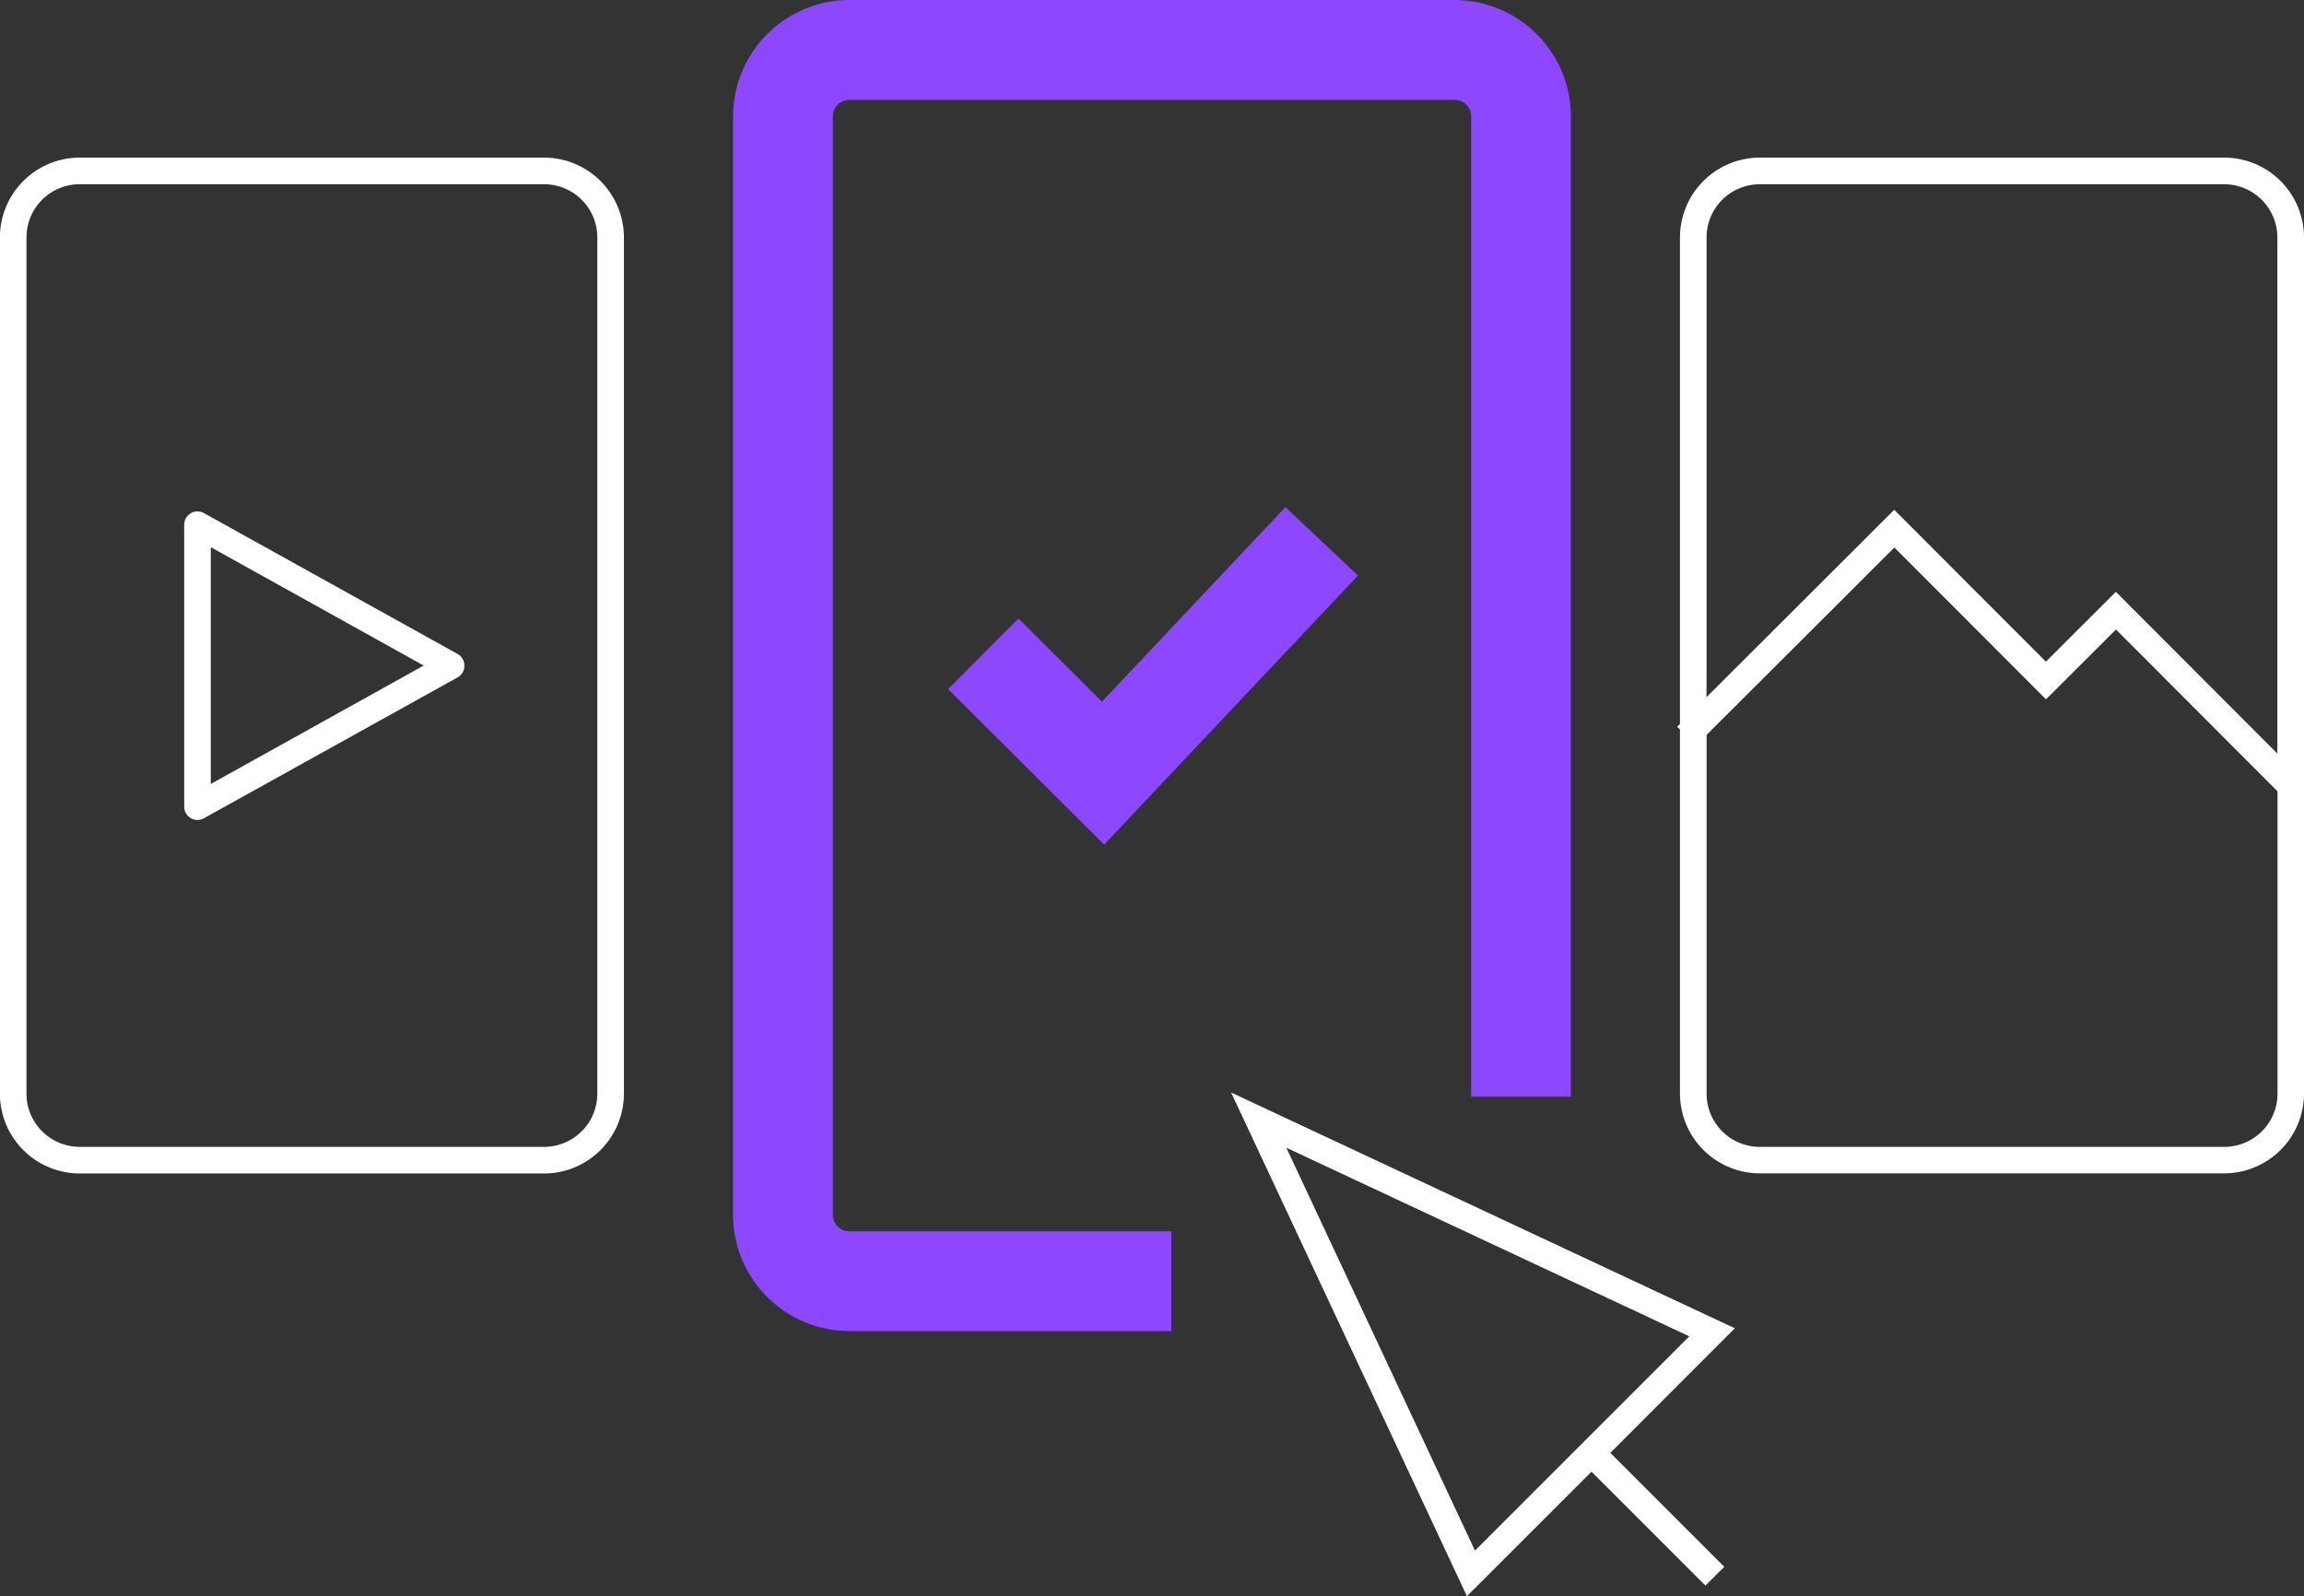 <svg xmlns="http://www.w3.org/2000/svg" width="83.432" height="57.809" viewBox="0 0 83.432 57.809">
  <rect x="0" y="0" width="83.432" height="57.809" fill="#333333" stroke="none"/>
  <g id="Icon" transform="translate(-1350.196 1596.878)">
    <g id="Group_232" data-name="Group 232" transform="translate(1376.741 -1596.878)">
      <path id="Path_178" data-name="Path 178" d="M1391.951-1596.878h-21.914a4.219,4.219,0,0,0-4.214,4.214v39.779a4.219,4.219,0,0,0,4.214,4.214h11.657v-3.611h-11.657a.6.6,0,0,1-.6-.6v-39.779a.6.6,0,0,1,.6-.6h21.914a.6.6,0,0,1,.6.6v35.5h3.611v-35.5A4.219,4.219,0,0,0,1391.951-1596.878Z" transform="translate(-1365.823 1596.878)" fill="#8c47ff"/>
      <path id="Path_179" data-name="Path 179" d="M1372.956-1582.033l-2.549,2.558,5.652,5.631,9.192-9.744-2.628-2.478-6.644,7.045Z" transform="translate(-1362.621 1604.432)" fill="#8c47ff"/>
    </g>
    <g id="Group_233" data-name="Group 233" transform="translate(1350.196 -1591.17)">
      <path id="Path_180" data-name="Path 180" d="M1369.9-1593.518h-16.82a2.893,2.893,0,0,0-2.887,2.891v31.01a2.894,2.894,0,0,0,2.887,2.891h16.82a2.894,2.894,0,0,0,2.889-2.891v-31.01A2.894,2.894,0,0,0,1369.9-1593.518Zm1.926,33.9a1.928,1.928,0,0,1-1.926,1.927h-16.82a1.927,1.927,0,0,1-1.925-1.927v-31.01a1.927,1.927,0,0,1,1.925-1.926h16.82a1.928,1.928,0,0,1,1.926,1.926Z" transform="translate(-1350.196 1593.518)" fill="#fff"/>
      <path id="Path_181" data-name="Path 181" d="M1405.761-1593.518h-16.818a2.894,2.894,0,0,0-2.89,2.891v17.62l-.1.1.1.1v13.185a2.894,2.894,0,0,0,2.89,2.891h16.818a2.894,2.894,0,0,0,2.889-2.891v-31.01A2.894,2.894,0,0,0,1405.761-1593.518Zm-18.745,18.845v-15.954a1.927,1.927,0,0,1,1.926-1.926h16.818a1.928,1.928,0,0,1,1.926,1.926v18.694l-5.848-5.859-2.534,2.529-5.492-5.5-6.8,6.788Zm18.745,16.983h-16.818a1.927,1.927,0,0,1-1.926-1.927v-12.993l6.8-6.788,5.49,5.5,2.534-2.529,5.85,5.86v10.953A1.928,1.928,0,0,1,1405.761-1557.69Z" transform="translate(-1325.218 1593.518)" fill="#fff"/>
      <path id="Path_182" data-name="Path 182" d="M1364.021-1580.811l-9.183-5.1a.475.475,0,0,0-.477.005.481.481,0,0,0-.238.415v10.212a.481.481,0,0,0,.238.414.485.485,0,0,0,.245.068.478.478,0,0,0,.233-.063l9.183-5.1a.482.482,0,0,0,.248-.421A.482.482,0,0,0,1364.021-1580.811Zm-8.935,4.709v-8.575l7.71,4.287Z" transform="translate(-1347.453 1598.786)" fill="#fff"/>
      <path id="Path_183" data-name="Path 183" d="M1376.441-1573.585l8.539,18.242,4.511-4.51,4.126,4.126.681-.681-4.126-4.126,4.51-4.512Zm2,2,14.591,6.83-7.761,7.761Z" transform="translate(-1331.86 1607.444)" fill="#fff"/>
    </g>
  </g>
</svg>
